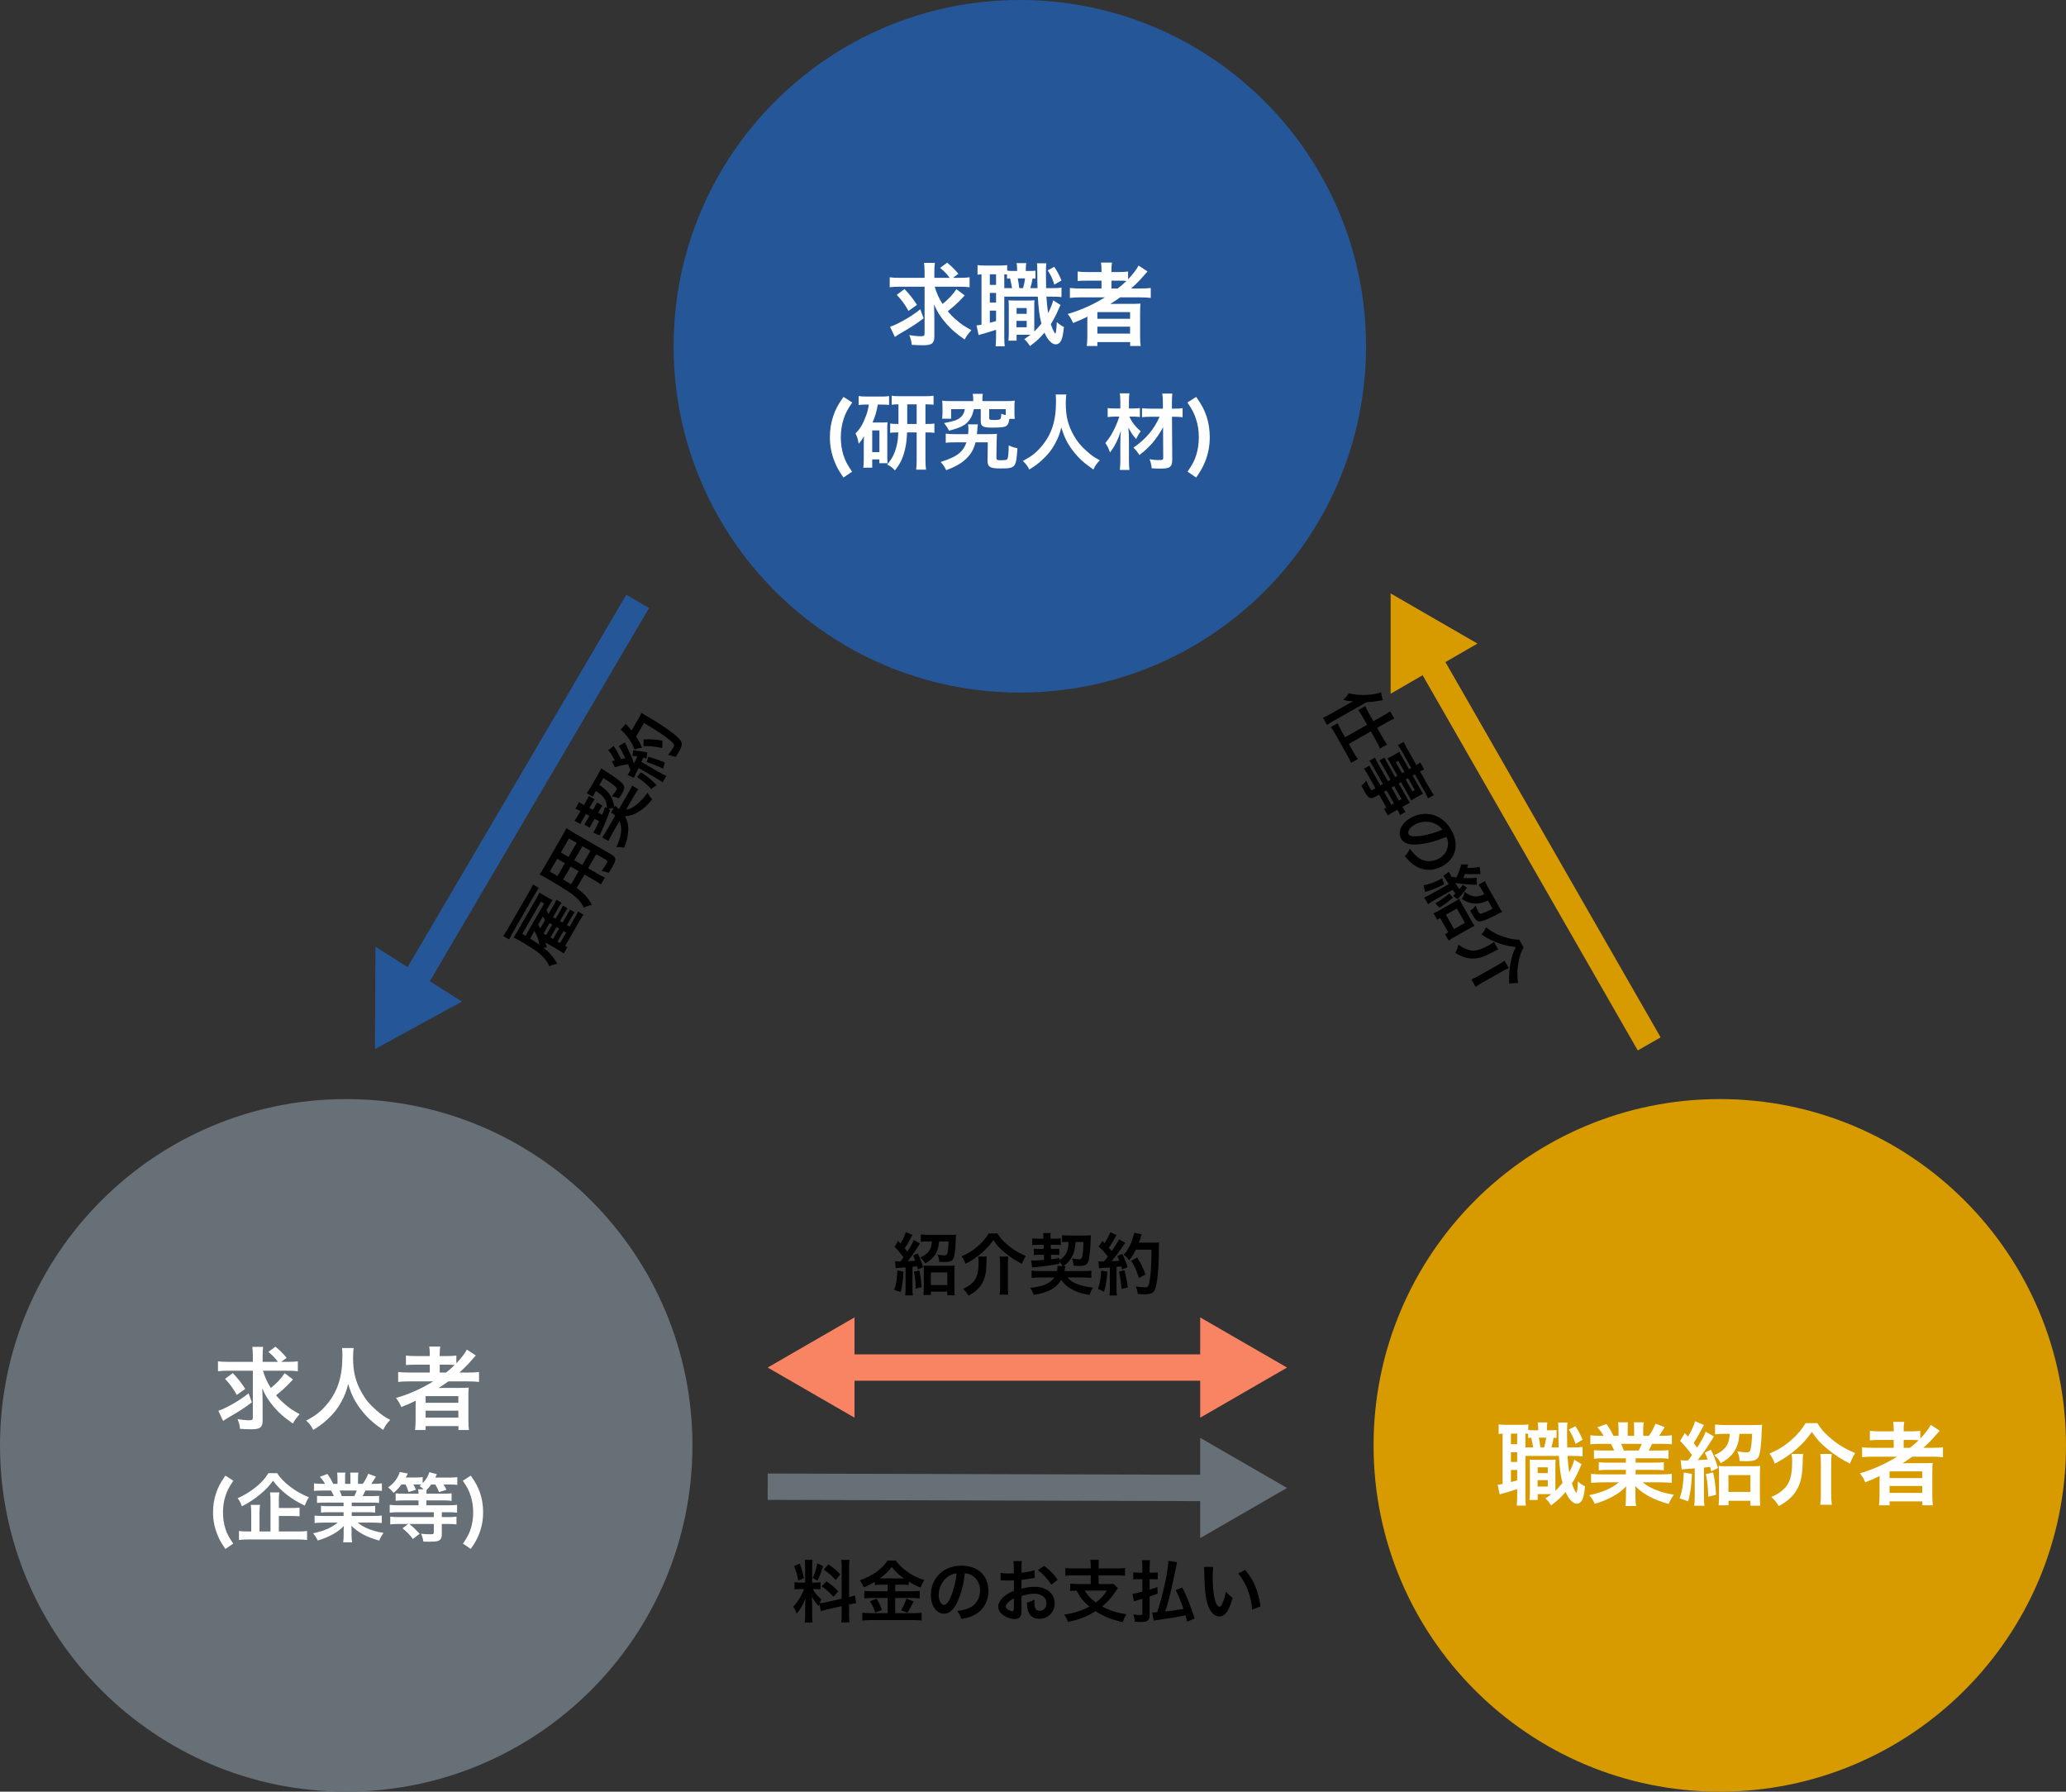 <svg width="549" height="476" viewBox="0 0 549 476" fill="none" xmlns="http://www.w3.org/2000/svg">
<rect x="0" y="0" width="549" height="476" fill="#333333" stroke="none"/>
<g clip-path="url(#clip0_1_2)">
<path d="M150.647 245.801L151.952 243.541C152.294 242.948 152.471 242.677 152.707 242.376L151.429 241.638C151.271 241.984 151.17 242.195 150.783 242.866L149.478 245.126L148.792 244.73L150.079 242.501C150.43 241.893 150.607 241.621 150.827 241.312L149.58 240.592C149.429 240.962 149.328 241.173 148.941 241.844L147.654 244.073L146.952 243.668L148.464 241.049C148.797 240.472 148.993 240.17 149.238 239.854L147.85 239.053C147.681 239.454 147.535 239.743 147.175 240.367L145.744 242.845C145.622 242.588 145.469 242.313 145.294 242.004C145.281 241.955 145.243 241.912 145.208 241.829L145.946 240.551C146.378 239.803 146.555 239.531 146.83 239.128C146.547 239.007 146.288 238.878 145.867 238.635L144.371 237.771C143.887 237.492 143.654 237.357 143.369 237.13C143.076 237.71 142.939 237.984 142.561 238.638L137.503 247.399C137.062 248.163 136.758 248.653 136.475 249.071C136.929 249.292 137.477 249.567 138.07 249.909C143.323 252.942 144.711 254.138 146.008 256.716C146.771 256.366 147.28 256.203 148.071 256.057C147.128 254.307 146.149 253.16 144.331 251.736C144.63 251.722 144.63 251.722 145.282 251.745C145.193 251.215 145.107 250.896 144.944 250.386C145.418 250.681 145.621 250.798 145.902 250.96L148.287 252.337C149.004 252.751 149.384 252.991 149.801 253.314L150.764 251.647L150.171 251.305L154.23 244.274C154.572 243.682 154.768 243.379 155.064 243.01L153.599 242.164C153.466 242.502 153.319 242.792 152.968 243.4L151.348 246.206L150.647 245.801ZM146.745 245.647L145.152 248.407L144.45 248.002L146.043 245.242L146.745 245.647ZM147.883 246.304L148.569 246.7L146.976 249.46L146.29 249.064L147.883 246.304ZM149.738 247.375L150.439 247.78L148.846 250.54L148.145 250.135L149.738 247.375ZM143.563 246.658C143.486 246.468 143.209 245.975 143.003 245.649L144.254 243.482C144.462 243.768 144.618 244.004 144.841 244.444L143.563 246.658ZM142.004 247.379C142.656 248.337 143.121 249.583 143.336 250.975C142.539 250.411 142.081 250.125 140.861 249.359L142.004 247.379ZM139.638 248.632C139.429 248.49 139.382 248.463 139.117 248.31L138.79 248.121L143.74 239.548L144.597 240.043L139.638 248.632ZM141.61 234.993C141.376 235.543 141.128 236.044 140.66 236.855L134.846 246.925C134.405 247.689 134.086 248.17 133.717 248.664L135.292 249.573C135.551 249.016 135.868 248.43 136.264 247.744L142.078 237.674C142.546 236.863 142.814 236.436 143.185 235.902L141.61 234.993ZM155.317 232.348L157.889 233.833C158.809 234.364 159.243 234.656 159.675 234.988L160.737 233.149C160.248 232.95 159.741 232.678 158.836 232.156L156.28 230.68L158.44 226.938L161.168 228.513C161.495 228.702 161.477 228.879 161.108 229.518C160.82 230.017 160.377 230.676 159.849 231.41C160.648 231.539 161.085 231.646 161.722 231.91C162.023 231.46 162.514 230.683 162.793 230.2C163.819 228.423 163.761 227.766 162.467 227.019L152.226 221.106C151.384 220.62 151.003 220.379 150.5 220.027C150.268 220.537 150.032 220.982 149.528 221.855L144.479 230.6C143.993 231.442 143.743 231.838 143.381 232.357C144.056 232.664 144.564 232.936 145.687 233.584C147.526 234.646 149.704 235.986 150.968 236.82C151.783 237.353 152.53 237.93 153.173 238.509C154.045 239.303 154.664 240.139 155.15 241.168C155.956 240.781 156.253 240.662 157.255 240.367C156.39 238.662 155.194 237.348 153.247 235.933L155.317 232.348ZM153.774 231.457L151.767 234.933C151.455 234.753 151.346 234.69 150.622 234.251C150.404 234.125 150.101 233.93 149.649 233.669L151.638 230.224L153.774 231.457ZM154.737 229.789L152.601 228.556L154.761 224.814L156.897 226.047L154.737 229.789ZM150.11 229.342L148.139 232.756L147.712 232.488L146.106 231.561L148.068 228.163L150.11 229.342ZM151.073 227.674L149.031 226.495L151.191 222.753L153.233 223.932L151.073 227.674ZM162.352 215.915C162.51 215.965 162.557 215.992 162.666 216.055C162.868 216.172 163.122 216.381 163.482 216.693L161.277 220.512C160.737 221.447 160.346 222.053 160.014 222.485L161.666 223.439C161.898 222.928 162.218 222.302 162.758 221.367L164.612 218.156C164.942 218.845 165.084 219.571 165.076 220.377C165.061 221.699 164.587 223.42 163.778 225.073C164.635 225.028 165.133 225.066 165.858 225.214C166.546 223.554 166.863 222.178 166.952 220.691C167.025 219.341 166.738 218.074 166.085 216.865C167.568 216.745 168.771 216.317 170.065 215.443C171.283 214.629 172.198 213.765 173.307 212.347C172.785 211.776 172.412 211.269 172.089 210.605C171.133 211.902 170.287 212.827 169.251 213.685C168.198 214.573 167.359 214.982 166.376 215.101L168.41 211.578C168.914 210.705 169.287 210.13 169.613 209.674L167.961 208.72C167.771 209.193 167.451 209.818 166.902 210.769L164.472 214.978C164.297 214.815 164.228 214.754 164.052 214.59C163.714 214.312 163.661 214.26 163.463 214.063L163.211 214.499C163.128 213.454 162.805 212.394 162.277 211.508C161.635 210.389 160.728 209.512 159.27 208.545L160.323 206.721C161.677 207.545 162.482 208.093 163.074 208.58C163.904 209.267 164.01 209.515 163.713 210.03C163.479 210.435 163.156 210.851 162.538 211.596C163.308 211.667 163.832 211.803 164.449 212.138C164.838 211.573 165.079 211.192 165.367 210.693C166.132 209.368 166.043 208.694 165.002 207.76C164.244 207.094 162.566 205.896 160.653 204.709C160.241 204.45 160.063 204.327 159.77 204.116C159.6 204.517 159.328 205.025 158.941 205.695L157.042 208.984C156.655 209.654 156.21 210.353 155.904 210.738L157.541 211.683C157.683 211.329 157.893 210.93 158.19 210.416L158.343 210.151C160.427 211.437 161.334 212.854 161.272 214.689L160.789 214.41C160.429 215.429 160.287 215.783 159.996 216.468L158.949 215.905L159.399 215.125C159.705 214.595 159.865 214.355 160.094 214.03L158.644 213.193C158.495 213.523 158.376 213.766 158.061 214.311L157.575 215.153L156.622 214.644L157.279 213.506C157.567 213.007 157.744 212.736 158.025 212.357L156.482 211.466C156.285 211.914 156.121 212.235 155.851 212.703L155.176 213.872L154.833 213.674C154.715 213.626 154.637 213.581 154.606 213.563C154.325 213.401 154.069 213.233 153.894 213.069L152.908 214.849C153.231 214.973 153.639 215.167 153.928 215.313L154.24 215.493L153.466 216.834C153.16 217.364 152.964 217.666 152.684 218.045L154.227 218.936C154.441 218.457 154.561 218.214 154.885 217.653L155.686 216.265L156.639 216.774L156.054 217.787C155.667 218.458 155.498 218.714 155.244 219.045L156.725 219.9C156.886 219.515 157.05 219.194 157.383 218.617L158.013 217.526L159.2 218.17C158.634 219.402 158.157 220.373 157.932 220.763C157.86 220.888 157.754 221.035 157.63 221.213L159.353 221.937C160.435 219.631 161.426 217.231 162.145 215.193L161.662 214.914C162.129 214.789 162.52 214.724 163.087 214.677L162.352 215.915ZM168.457 206.637C168.581 206.314 168.608 206.267 168.948 205.57C169.097 205.24 169.345 204.739 169.685 204.041L174.455 206.795C175.235 207.245 175.637 207.52 176.069 207.852L177.059 206.137C176.555 205.93 176.117 205.718 175.337 205.268L170.427 202.433C170.573 202.143 170.733 201.758 170.957 201.263C171.242 201.345 171.385 201.385 171.788 201.514L171.999 199.89C170.564 199.602 169.277 199.42 168.248 199.367L168.041 200.806C168.699 200.853 168.891 200.881 169.362 200.966C168.996 201.815 168.96 201.877 168.476 202.824C168.099 201.712 167.279 199.784 166.49 198.164C166.253 197.674 166.151 197.491 166.069 197.236L164.415 198.193C164.804 198.708 165.291 199.592 166.171 201.452C165.765 201.508 165.479 201.571 165.014 201.656C164.709 200.961 163.976 199.602 163.466 198.83C163.253 198.478 163.18 198.353 163.094 198.178L161.631 199.308C162.102 199.788 162.847 200.946 163.409 202.06C163.132 202.108 162.984 202.147 162.593 202.213L163.374 203.848C165.091 203.322 165.353 203.265 166.914 203.044C167.14 203.59 167.182 203.698 167.53 204.606C167.339 204.973 167.249 205.129 167.186 205.238C167.006 205.55 166.918 205.666 166.752 205.881L168.457 206.637ZM171.12 192.088C174.363 193.96 177.014 195.74 178.346 196.924C179.204 197.669 179.293 197.949 178.888 198.65C178.573 199.196 178.105 199.861 177.506 200.575C178.32 200.713 178.773 200.829 179.504 201.147C179.875 200.613 180.169 200.139 180.403 199.733C180.988 198.72 181.223 198.024 181.15 197.504C181.042 196.756 180.346 195.98 178.697 194.695C177.518 193.786 174.905 192.049 173.137 191.007C170.932 189.713 170.932 189.713 170.469 189.363C170.318 189.733 170.172 190.023 169.794 190.677L167.832 194.076C167.456 193.609 167.305 193.439 166.783 192.867C166.419 192.491 166.419 192.491 166.261 192.296L164.941 193.862C165.411 194.237 165.973 194.811 166.582 195.557C167.454 196.601 168.183 197.895 168.622 199.187C169.376 198.854 169.941 198.702 170.604 198.669C170.123 197.415 169.84 196.898 169.041 195.688L171.12 192.088ZM169.266 206.46C170.989 207.579 171.947 208.403 173.036 209.613L174.476 208.595C173.372 207.376 172.189 206.401 170.303 205.167L169.266 206.46ZM171.86 202.47C173.244 202.916 174.945 203.607 176.208 204.191L176.684 202.574C175.276 201.99 173.838 201.492 172.277 201.028L171.86 202.47ZM176.04 196.778C174.093 196.443 173.017 196.363 171.021 196.436L170.986 198.224C172.81 198.197 173.692 198.29 175.971 198.733L176.04 196.778Z" fill="black"/>
<path d="M238.044 336.934C238.332 336.862 238.494 336.862 239.304 336.808C239.862 336.772 240.132 336.754 240.636 336.718V342.244C240.636 343.144 240.618 343.594 240.528 344.152H242.58C242.49 343.612 242.472 343.18 242.472 342.262V336.556C243.12 336.502 243.12 336.502 243.696 336.43C243.786 336.718 243.822 336.862 243.93 337.294L245.28 336.646C244.65 334.684 244.65 334.684 243.858 332.992L242.652 333.568C242.94 334.198 243.012 334.396 243.21 334.936C242.58 334.99 242.508 335.008 241.23 335.062C241.788 334.378 242.616 333.244 242.994 332.668C243.948 331.174 244.434 330.4 244.47 330.364L242.814 329.41C242.562 330.148 241.914 331.354 241.122 332.56C240.852 332.2 240.708 332.038 240.42 331.66C241.05 330.706 241.248 330.346 241.95 329.032C242.346 328.258 242.346 328.258 242.49 328.078L240.69 327.322C240.528 328.078 240.06 329.086 239.304 330.382C239.07 330.13 238.854 329.896 238.656 329.68L237.72 331.246C238.818 332.38 239.196 332.83 240.096 334.054C239.844 334.432 239.718 334.612 239.304 335.134C239.16 335.134 239.07 335.134 238.98 335.134C238.386 335.134 238.098 335.116 237.828 335.08L238.044 336.934ZM247.62 329.824C247.494 332.02 246.684 333.118 244.524 334.09C245.19 334.648 245.514 335.044 245.802 335.674C248.286 334.324 249.33 332.704 249.546 329.824H252.066C251.994 331.552 251.904 332.434 251.706 333.082C251.616 333.406 251.436 333.514 250.932 333.514C250.428 333.514 249.888 333.46 249.096 333.316C249.42 333.964 249.546 334.45 249.564 335.242C250.518 335.278 250.59 335.278 250.77 335.278C252.66 335.278 253.254 334.99 253.524 333.91C253.758 332.956 253.902 331.516 253.974 329.464C254.01 328.492 254.028 328.312 254.064 328.024C253.704 328.06 253.092 328.078 252.372 328.078H246.702C245.982 328.078 245.244 328.042 244.686 327.97V329.932C245.172 329.86 245.82 329.824 246.594 329.824H247.62ZM238.458 337.528C238.35 340.048 238.134 341.272 237.612 342.676L239.34 343.27C239.826 341.308 239.97 340.228 240.078 337.816L238.458 337.528ZM242.85 337.852C243.156 339.22 243.3 340.588 243.318 342.352L244.884 341.974C244.776 340.102 244.632 339.022 244.308 337.528L242.85 337.852ZM247.368 343.162H251.724V344.134H253.704C253.632 343.612 253.614 343.072 253.614 342.262V337.924C253.614 337.15 253.632 336.682 253.686 336.214C253.308 336.268 252.93 336.286 252.174 336.286H246.864C246.198 336.286 245.784 336.268 245.406 336.214C245.46 336.718 245.478 337.186 245.478 337.906V342.208C245.478 342.928 245.46 343.54 245.388 344.062H247.368V343.162ZM247.35 338.05H251.724V341.398H247.35V338.05ZM262.722 327.7C261.948 328.996 261.084 330.004 259.842 331.084C258.528 332.236 257.304 332.992 255.522 333.766C256.026 334.468 256.188 334.774 256.584 335.764C258.168 334.972 259.752 333.892 261.012 332.758C262.308 331.606 262.938 330.886 263.964 329.446C264.954 330.922 265.674 331.696 267.024 332.812C268.572 334.072 269.94 334.972 271.56 335.764C271.83 335.044 272.172 334.324 272.586 333.658C270.138 332.632 268.41 331.48 266.664 329.752C265.998 329.086 265.674 328.672 265.062 327.7H262.722ZM259.914 333.838C260.004 334.324 260.04 334.72 260.04 335.152C260.04 338.374 259.59 339.778 258.132 341.056C257.52 341.596 257.052 341.884 255.9 342.406C256.602 343.072 256.944 343.504 257.376 344.224C259.158 343.252 260.292 342.226 261.048 340.822C261.804 339.436 262.092 338.014 262.146 335.332C262.146 334.558 262.164 334.288 262.218 333.838H259.914ZM265.638 333.838C265.728 334.432 265.764 335.062 265.764 335.818V341.83C265.764 342.622 265.728 343.288 265.638 343.954H267.942C267.852 343.234 267.816 342.622 267.816 341.812V335.836C267.816 334.918 267.834 334.432 267.924 333.838H265.638ZM280.974 336.322C281.01 336.484 281.01 336.538 281.01 336.664C281.01 336.898 280.956 337.222 280.866 337.69H276.456C275.376 337.69 274.656 337.654 274.116 337.582V339.49C274.674 339.436 275.376 339.4 276.456 339.4H280.164C279.732 340.03 279.174 340.516 278.472 340.912C277.32 341.56 275.592 342.01 273.756 342.136C274.224 342.856 274.44 343.306 274.674 344.008C276.456 343.774 277.806 343.36 279.138 342.694C280.344 342.082 281.298 341.2 282.018 340.03C282.864 341.254 283.836 342.082 285.24 342.766C286.554 343.414 287.76 343.774 289.542 344.026C289.776 343.288 290.028 342.712 290.442 342.1C288.84 341.92 287.616 341.65 286.356 341.182C285.06 340.714 284.286 340.192 283.692 339.4H287.76C288.768 339.4 289.452 339.436 290.01 339.49V337.582C289.506 337.654 288.804 337.69 287.706 337.69H282.846C282.9 337.456 282.918 337.366 282.972 337.132C283.044 336.7 283.062 336.628 283.134 336.358H282.63C283.494 335.764 284.25 334.954 284.754 334.054C285.402 332.938 285.708 331.714 285.816 329.968H287.922C287.886 331.552 287.814 332.524 287.688 333.28C287.508 334.342 287.346 334.558 286.752 334.558C286.284 334.558 285.762 334.486 284.808 334.324C285.132 335.026 285.276 335.548 285.294 336.25C285.978 336.304 286.428 336.322 287.004 336.322C288.534 336.322 289.074 335.908 289.362 334.54C289.56 333.55 289.758 331.498 289.83 329.248C289.848 328.762 289.866 328.546 289.902 328.186C289.47 328.24 288.894 328.258 288.12 328.258H284.322C283.548 328.258 282.72 328.222 282.234 328.15V330.04C282.612 329.986 283.062 329.968 283.656 329.968H283.962C283.89 332.416 283.116 333.91 281.496 334.774V334.216C280.434 334.414 280.056 334.468 279.318 334.558L279.282 333.37H280.182C280.794 333.37 281.082 333.388 281.478 333.424V331.75C281.118 331.786 280.848 331.804 280.218 331.804H279.246L279.21 330.724H280.524C281.1 330.724 281.424 330.742 281.892 330.796V329.014C281.406 329.068 281.046 329.086 280.506 329.086H279.156V328.69C279.138 328.564 279.138 328.474 279.138 328.438C279.138 328.114 279.156 327.808 279.21 327.574L277.176 327.61C277.23 327.952 277.266 328.402 277.284 328.726V329.086H275.736C275.124 329.086 274.764 329.068 274.296 329.014V330.796C274.818 330.742 275.088 330.724 275.736 330.724H277.338L277.374 331.804H276.204C275.43 331.804 275.124 331.786 274.71 331.732V333.442C275.124 333.388 275.484 333.37 276.15 333.37H277.41L277.446 334.72C276.096 334.846 275.016 334.918 274.566 334.918C274.422 334.918 274.242 334.9 274.026 334.882L274.26 336.736C276.798 336.52 279.372 336.178 281.496 335.782V335.224C281.838 335.566 282.09 335.872 282.414 336.34L280.974 336.322ZM292.062 336.97C292.404 336.916 292.458 336.916 293.232 336.862C293.592 336.826 294.15 336.79 294.924 336.736V342.244C294.924 343.144 294.888 343.63 294.816 344.17H296.796C296.724 343.63 296.688 343.144 296.688 342.244V336.574C297.012 336.556 297.426 336.502 297.966 336.448C298.038 336.736 298.074 336.88 298.164 337.294L299.676 336.664C299.208 335.278 298.722 334.072 298.254 333.154L296.904 333.694C297.192 334.288 297.264 334.468 297.426 334.918C296.508 335.026 296.436 335.026 295.374 335.08C296.148 334.198 297.408 332.524 298.416 331.03C298.722 330.58 298.83 330.4 299.01 330.202L297.354 329.248C297.102 329.842 296.58 330.706 295.41 332.398C295.158 332.074 294.96 331.858 294.654 331.498C295.104 330.886 295.914 329.572 296.328 328.744C296.526 328.384 296.598 328.258 296.706 328.096L294.996 327.394C294.816 328.042 294.186 329.266 293.502 330.31C293.322 330.094 293.214 329.986 292.962 329.68L291.936 331.174C293.25 332.398 293.43 332.596 294.402 333.838C294.042 334.306 293.97 334.396 293.358 335.152C292.944 335.17 292.764 335.17 292.638 335.17C292.278 335.17 292.134 335.152 291.864 335.116L292.062 336.97ZM305.994 332.002C305.994 335.746 305.778 338.932 305.418 340.678C305.202 341.794 305.004 342.01 304.194 342.01C303.564 342.01 302.754 341.938 301.836 341.776C302.124 342.55 302.25 343 302.34 343.792C302.988 343.846 303.546 343.864 304.014 343.864C305.184 343.864 305.904 343.72 306.318 343.396C306.912 342.928 307.236 341.938 307.524 339.868C307.722 338.392 307.92 335.26 307.938 333.208C307.956 330.652 307.956 330.652 308.028 330.076C307.632 330.13 307.308 330.148 306.552 330.148H302.628C302.844 329.59 302.916 329.374 303.15 328.636C303.294 328.132 303.294 328.132 303.384 327.898L301.368 327.538C301.278 328.132 301.062 328.906 300.72 329.806C300.252 331.084 299.496 332.362 298.596 333.388C299.262 333.874 299.676 334.288 300.036 334.846C300.882 333.802 301.188 333.298 301.836 332.002H305.994ZM292.62 337.582C292.512 339.634 292.278 340.876 291.774 342.424L293.376 343.162C293.88 341.596 294.132 340.084 294.258 337.834L292.62 337.582ZM297.372 337.834C297.678 339.256 297.93 341.074 298.056 342.46L299.694 342.064C299.496 340.552 299.208 339.058 298.83 337.474L297.372 337.834ZM304.392 338.608C303.708 336.754 303.24 335.782 302.178 334.09L300.612 334.954C301.548 336.52 301.908 337.33 302.664 339.526L304.392 338.608Z" fill="black"/>
<path d="M218.136 428.025C218.532 427.899 219.054 427.755 219.846 427.575L223.662 426.711V428.889C223.662 429.987 223.644 430.419 223.554 431.031H225.732C225.642 430.455 225.624 429.915 225.624 428.907V426.279L225.804 426.243C226.542 426.063 227.046 425.973 227.532 425.919L227.154 423.867C226.686 424.047 226.362 424.137 225.624 424.317V416.505C225.624 415.515 225.642 415.029 225.732 414.435H223.554C223.644 414.993 223.662 415.479 223.662 416.523V424.749L219.45 425.685C218.838 425.811 218.208 425.919 217.794 425.937C217.974 425.541 218.046 425.379 218.298 424.929C217.308 424.119 216.642 423.309 215.976 422.175H216.624C217.254 422.175 217.614 422.193 218.046 422.247V420.375C217.65 420.429 217.344 420.447 216.66 420.447H215.814V416.163C215.814 415.299 215.832 414.885 215.904 414.417H213.852C213.924 414.849 213.942 415.371 213.942 416.181V420.447H212.736C211.908 420.447 211.53 420.429 211.116 420.357V422.265C211.548 422.193 211.944 422.175 212.736 422.175H213.672C213.168 423.363 213.096 423.543 212.718 424.209C212.106 425.307 211.53 426.099 210.774 426.873C211.17 427.377 211.494 428.025 211.692 428.727C212.646 427.665 213.222 426.657 214.032 424.677C213.996 425.271 213.96 426.117 213.96 426.837V429.159C213.96 429.951 213.924 430.491 213.834 431.067H215.922C215.832 430.527 215.814 430.059 215.814 429.195V426.225C215.814 425.649 215.796 425.397 215.706 424.173C216.264 425.163 216.768 425.865 217.524 426.711C217.614 426.423 217.632 426.333 217.722 426.099L218.136 428.025ZM210.99 416.091C211.494 417.171 211.818 418.287 212.106 419.943L213.618 419.295C213.366 417.927 213.096 417.009 212.52 415.407L210.99 416.091ZM217.182 415.371C216.822 417.117 216.516 418.053 215.94 419.259L217.254 419.943C217.992 418.323 218.226 417.693 218.694 416.037L217.182 415.371ZM218.892 417.009C220.656 418.287 220.746 418.359 222.078 419.781L223.302 418.269C222.276 417.207 221.7 416.703 220.152 415.623L218.892 417.009ZM218.334 421.455C219.63 422.337 220.242 422.877 221.502 424.227L222.726 422.769C221.79 421.761 221.016 421.095 219.594 420.123L218.334 421.455ZM235.884 421.023V422.769H231.636C230.736 422.769 230.16 422.733 229.674 422.661V424.659C230.214 424.587 230.844 424.551 231.618 424.551H235.884V428.583H231.366C230.448 428.583 229.782 428.547 229.134 428.475V430.545C229.89 430.455 230.538 430.419 231.366 430.419H242.742C243.48 430.419 244.236 430.455 244.902 430.545V428.475C244.308 428.547 243.696 428.583 242.778 428.583H237.882V424.551H242.418C243.264 424.551 243.894 424.587 244.398 424.659V422.661C243.93 422.733 243.372 422.769 242.436 422.769H237.882V421.023H239.718C240.474 421.023 240.96 421.041 241.482 421.113V420.195C242.616 420.897 243.21 421.185 244.632 421.779C244.902 421.041 245.172 420.465 245.604 419.799C243.66 419.169 242.31 418.485 240.834 417.369C239.556 416.433 238.782 415.659 238.062 414.597H235.83C234.534 416.757 231.834 418.701 228.486 419.871C228.972 420.537 229.098 420.771 229.53 421.725C230.718 421.239 231.438 420.861 232.464 420.249V421.113C232.986 421.041 233.508 421.023 234.228 421.023H235.884ZM233.796 419.331C235.29 418.251 236.028 417.531 236.946 416.307C237.882 417.495 238.764 418.323 240.186 419.331C239.916 419.349 239.916 419.349 239.754 419.349L234.174 419.331H233.796ZM231.168 425.433C231.744 426.333 232.212 427.287 232.59 428.421L234.39 427.701C233.904 426.477 233.562 425.793 232.95 424.713L231.168 425.433ZM240.87 424.731C240.438 425.973 240.006 426.927 239.448 427.827L241.14 428.457C241.752 427.413 241.824 427.287 241.878 427.179C242.544 425.865 242.544 425.865 242.778 425.451L240.87 424.731ZM256.404 417.981C257.196 418.053 257.664 418.197 258.222 418.521C259.662 419.385 260.436 420.789 260.436 422.517C260.436 424.443 259.5 426.153 257.934 427.017C257.088 427.503 256.008 427.791 254.352 428.007C254.928 428.763 255.144 429.159 255.45 430.113C256.71 429.897 257.412 429.717 258.276 429.357C261.03 428.241 262.65 425.757 262.65 422.643C262.65 418.593 259.842 415.965 255.522 415.965C252.966 415.965 250.842 416.829 249.33 418.485C248.052 419.889 247.35 421.743 247.35 423.723C247.35 426.621 248.826 428.709 250.878 428.709C252.354 428.709 253.506 427.647 254.532 425.325C255.432 423.291 256.062 420.807 256.404 417.981ZM254.208 417.999C253.992 420.033 253.398 422.463 252.714 424.083C252.066 425.631 251.454 426.387 250.86 426.387C250.068 426.387 249.438 425.217 249.438 423.741C249.438 421.815 250.374 419.961 251.886 418.881C252.624 418.359 253.272 418.107 254.208 417.999ZM271.434 424.011C272.712 423.615 273.81 423.417 274.89 423.417C276.816 423.417 278.076 424.425 278.076 425.973C278.076 427.125 277.32 427.971 276.258 427.971C275.754 427.971 275.322 427.737 275.124 427.359C274.944 427.017 274.872 426.531 274.872 425.775C274.872 425.487 274.872 425.325 274.908 424.983C274.134 425.397 273.828 425.523 272.91 425.775C272.91 426.873 272.982 427.467 273.216 428.079C273.684 429.375 274.71 430.077 276.168 430.077C278.508 430.077 280.254 428.313 280.254 425.973C280.254 423.417 278.112 421.581 275.106 421.581C273.792 421.581 272.658 421.725 271.434 422.085V419.745C272.118 419.673 272.478 419.619 273.072 419.511C274.314 419.295 274.656 419.241 274.98 419.187L274.908 417.171C273.99 417.459 272.784 417.693 271.434 417.855V416.703C271.434 415.695 271.452 415.317 271.542 414.741H269.292C269.382 415.317 269.4 415.785 269.4 416.811V417.999C269.202 417.999 269.112 417.999 268.68 418.017C268.428 418.035 268.23 418.035 268.05 418.035C267.096 418.035 266.376 417.981 265.872 417.873L265.89 419.889C266.052 419.871 266.196 419.871 266.268 419.871C266.322 419.871 266.484 419.871 266.718 419.889C266.934 419.889 267.438 419.907 267.708 419.907C268.158 419.907 268.41 419.907 268.68 419.889C269.274 419.853 269.274 419.853 269.418 419.853L269.436 422.625C268.248 423.129 267.456 423.597 266.808 424.155C265.818 425.019 265.26 425.973 265.26 426.819C265.26 427.593 265.602 428.295 266.25 428.853C267.15 429.627 268.518 430.131 269.652 430.131C270.498 430.131 271.146 429.717 271.308 429.087C271.416 428.727 271.452 428.295 271.452 427.557L271.434 424.011ZM269.418 427.287C269.418 427.881 269.328 428.043 269.022 428.043C268.68 428.043 268.23 427.899 267.87 427.647C267.456 427.395 267.276 427.125 267.276 426.819C267.276 426.171 268.068 425.379 269.418 424.659V427.287ZM281.046 419.691C280.092 418.287 279.048 417.207 277.482 416.001L275.79 417.135C277.176 418.179 278.49 419.601 279.39 421.023L281.046 419.691ZM289.848 416.703H285.294C284.358 416.703 283.674 416.667 283.098 416.595V418.647C283.656 418.575 284.34 418.539 285.276 418.539H289.848V420.843H286.554C285.636 420.843 284.88 420.807 284.376 420.735V422.697C284.898 422.643 285.222 422.607 286.068 422.589C287.076 424.497 287.94 425.541 289.488 426.837C287.49 427.917 285.402 428.583 282.81 428.961C283.296 429.717 283.53 430.167 283.8 430.887C286.698 430.329 288.858 429.483 291.126 428.043C293.268 429.465 295.212 430.257 298.362 430.959C298.668 430.023 298.884 429.537 299.334 428.871C296.742 428.475 294.708 427.827 292.872 426.801C294.204 425.703 295.374 424.425 296.22 423.129C296.58 422.607 296.868 422.193 297.066 421.959L295.878 420.753C295.536 420.825 295.104 420.843 294.348 420.843H291.936V418.539H296.778C297.696 418.539 298.434 418.575 298.956 418.647V416.595C298.398 416.667 297.696 416.703 296.76 416.703H291.936V416.001C291.936 415.209 291.954 414.831 292.026 414.417H289.74C289.812 414.867 289.848 415.227 289.848 416.001V416.703ZM294.132 422.589C293.34 423.867 292.53 424.749 291.198 425.739C289.812 424.731 289.038 423.921 288.246 422.589H294.132ZM317.442 430.005C316.416 426.729 315.48 424.371 314.166 421.743L312.42 422.463C313.212 423.975 313.842 425.541 314.49 427.431C312.636 427.773 312.06 427.863 309.648 428.133C310.296 426.207 311.286 422.301 311.808 419.745C312.6 415.875 312.69 415.443 312.78 415.029L310.476 414.669C310.404 417.459 309.054 423.633 307.506 428.313C306.894 428.367 306.534 428.385 306.462 428.385C306.372 428.385 306.3 428.385 306.174 428.367L306.552 430.581C306.984 430.473 307.488 430.401 308.496 430.257C311.034 429.915 312.6 429.645 315.03 429.159C315.21 429.825 315.264 430.041 315.462 430.833L317.442 430.005ZM305.49 417.819V416.325C305.49 415.515 305.526 415.047 305.598 414.507H303.456C303.546 415.065 303.564 415.533 303.564 416.343V417.819H302.556C302.034 417.819 301.62 417.783 301.152 417.711V419.637C301.602 419.583 302.07 419.547 302.538 419.547H303.564V422.877C302.088 423.255 301.602 423.363 300.936 423.417L301.314 425.451C301.512 425.361 301.71 425.307 302.286 425.145C303.024 424.929 303.24 424.875 303.564 424.767V428.547C303.564 428.961 303.456 429.069 303.024 429.069C302.484 429.069 301.908 429.033 301.152 428.925C301.422 429.717 301.512 430.113 301.566 430.869C302.178 430.905 302.61 430.923 302.988 430.923C304.896 430.923 305.49 430.527 305.49 429.213V424.137C306.462 423.813 307.164 423.561 307.614 423.399L307.56 421.653C306.444 422.031 306.138 422.139 305.49 422.337V419.547H306.336C306.786 419.547 307.164 419.565 307.65 419.619V417.747C307.164 417.801 306.876 417.819 306.336 417.819H305.49ZM319.926 416.289C319.98 416.685 319.98 416.811 319.998 417.441C320.07 422.427 320.394 425.037 321.132 426.837C321.852 428.565 322.824 429.447 324.03 429.447C325.56 429.447 326.604 427.989 327.54 424.479C326.658 423.831 326.37 423.561 325.74 422.841C325.542 424.047 325.218 425.127 324.786 426.099C324.57 426.603 324.318 426.873 324.048 426.873C323.472 426.873 322.896 425.721 322.59 423.849C322.392 422.751 322.248 420.591 322.248 419.025C322.248 417.837 322.302 416.955 322.392 416.289H319.926ZM329.016 417.999C330.096 419.331 330.96 420.789 331.572 422.427C332.202 424.065 332.616 425.937 332.724 427.629L334.956 426.783C334.434 422.823 333.174 419.817 330.906 417.099L329.016 417.999Z" fill="black"/>
<path d="M364.957 191.61L363.743 189.464C363.318 188.712 363.03 188.13 362.816 187.569L360.92 188.641C361.335 189.192 361.73 189.817 362.04 190.365L363.281 192.558L357.422 195.873L356.34 193.962C355.95 193.272 355.662 192.691 355.457 192.145L353.64 193.173C353.984 193.599 354.37 194.208 354.751 194.881L358.119 200.835C358.5 201.508 358.815 202.137 359.02 202.683L360.837 201.654C360.458 201.166 360.125 200.651 359.726 199.946L358.423 197.643L364.283 194.328L365.816 197.039C366.126 197.587 366.449 198.231 366.708 198.871L368.604 197.799C368.233 197.326 367.9 196.811 367.483 196.075L365.959 193.38L368.748 191.803C369.531 191.359 369.963 191.136 370.493 190.939L369.385 188.981C368.966 189.301 368.498 189.607 367.762 190.023L364.957 191.61ZM353.44 189.75C352.704 190.166 352.216 190.401 351.554 190.693L352.635 192.604C353.227 192.187 353.735 191.879 354.408 191.497L363.103 186.579C364.653 186.467 365.006 186.433 365.853 186.284C367.044 186.086 367.044 186.086 367.444 186.026L366.95 183.947C366.089 184.29 364.907 184.503 363.413 184.604C361.598 184.721 359.971 184.587 358.434 184.174C357.612 185.28 357.536 185.365 356.946 185.967C358.079 186.215 358.501 186.266 359.584 186.316C358.751 186.745 358.595 186.834 357.811 187.277L353.44 189.75ZM368.821 207.54L366.259 203.013C365.754 202.12 365.548 201.719 365.38 201.277L363.892 202.119C364.185 202.49 364.44 202.905 364.945 203.798L367.489 208.294L366.816 208.675L364.697 204.931C364.245 204.132 364.11 203.856 363.918 203.407L362.461 204.231C362.789 204.666 363.018 205.033 363.417 205.738L365.5 209.419L364.748 209.845C364.466 210.004 364.316 209.923 364.042 209.438C363.722 208.874 363.441 208.267 363.057 207.368C362.614 208.012 362.354 208.283 361.781 208.731C362.033 209.25 362.356 209.895 362.569 210.271C363.65 212.182 364.169 212.405 365.579 211.608L366.457 211.111L368.416 214.574L367.805 214.919L368.797 216.674C369.216 216.354 369.63 216.099 370.445 215.638L371.354 215.124C371.744 215.814 371.881 216.129 372.047 216.532L373.535 215.69C373.311 215.403 373.067 215.045 372.685 214.371L373.234 214.061C374.049 213.6 374.268 213.476 374.686 213.301C374.407 212.88 374.214 212.576 373.691 211.652L371.705 208.142L372.301 207.805L374.339 211.409C374.623 211.91 374.838 212.326 375.001 212.689C375.328 212.462 375.554 212.314 376.024 212.048L377.058 211.463C377.544 211.188 377.819 211.053 378.182 210.889C377.938 210.531 377.727 210.195 377.39 209.6L375.387 206.059L375.982 205.723L378.526 210.219C378.952 210.971 379.23 211.537 379.469 212.105L381.02 211.228C380.674 210.762 380.35 210.262 379.836 209.354L377.345 204.952C377.918 204.648 378.084 204.575 378.473 204.459L377.4 202.563C377.091 202.821 376.927 202.934 376.388 203.26L374.012 199.061C373.498 198.152 373.228 197.602 373.016 197.081L371.465 197.958C371.838 198.471 372.162 198.97 372.596 199.738L375.025 204.031L374.43 204.368L372.559 201.062C372.223 200.467 372.052 200.129 371.853 199.704C371.495 199.948 371.222 200.123 370.783 200.371L369.749 200.956C369.357 201.178 369.019 201.348 368.673 201.503C368.908 201.845 369.145 202.228 369.464 202.792L371.343 206.114L370.748 206.45L368.665 202.769C368.275 202.079 368.06 201.663 367.894 201.261L366.531 202.032C366.818 202.428 367.09 202.874 367.41 203.438L369.51 207.15L368.821 207.54ZM369.778 209.232L370.468 208.842L372.426 212.305L371.737 212.695L369.778 209.232ZM368.447 209.986L370.405 213.448L369.732 213.829L367.773 210.367L368.447 209.986ZM373.208 205.059L372.565 205.422L370.908 202.493L371.55 202.129L373.208 205.059ZM374.165 206.751L375.947 209.9L375.304 210.263L373.523 207.114L374.165 206.751ZM384.362 222.325C384.689 223.049 384.794 223.528 384.787 224.173C384.744 225.852 383.903 227.217 382.399 228.067C380.723 229.016 378.774 229.043 377.251 228.105C376.411 227.608 375.629 226.81 374.625 225.475C374.251 226.349 374.012 226.732 373.333 227.468C374.141 228.458 374.644 228.981 375.382 229.555C377.71 231.403 380.67 231.59 383.38 230.056C386.905 228.062 387.81 224.324 385.682 220.564C384.424 218.34 382.626 216.917 380.44 216.416C378.588 215.995 376.629 216.297 374.906 217.272C372.383 218.699 371.293 221.011 372.303 222.797C373.03 224.082 374.522 224.562 377.048 224.311C379.262 224.093 381.734 223.418 384.362 222.325ZM383.265 220.422C381.388 221.236 378.981 221.915 377.234 222.118C375.567 222.316 374.608 222.155 374.316 221.638C373.926 220.949 374.634 219.825 375.918 219.098C377.595 218.15 379.669 218.051 381.354 218.836C382.172 219.221 382.71 219.661 383.265 220.422ZM383.525 232.725C383.729 232.94 383.809 233.081 384.255 233.76C384.561 234.227 384.71 234.454 384.989 234.875L380.179 237.595C379.396 238.039 378.996 238.245 378.466 238.441L379.476 240.227C379.902 239.883 380.269 239.654 381.068 239.202L386.034 236.393C386.4 236.93 386.4 236.93 386.747 237.396C386.54 237.616 386.433 237.718 386.11 238.025L387.339 238.881C388.736 237.367 388.736 237.367 389.819 235.844L388.724 235.078C388.317 235.639 388.18 235.799 387.808 236.237C387.45 235.716 387.399 235.662 386.723 234.576C387.593 234.725 388.988 234.887 389.675 234.933C391.445 235.027 392.358 235.069 392.408 235.083L392.422 233.172C391.656 233.316 390.287 233.346 388.848 233.25C389.028 232.838 389.098 232.633 389.285 232.196C390.426 232.275 390.837 232.27 392.326 232.234C393.195 232.197 393.195 232.197 393.422 232.234L393.194 230.295C392.456 230.526 391.348 230.615 389.848 230.595C389.952 230.268 390.049 229.965 390.14 229.686L388.316 229.642C387.87 231.156 387.664 231.707 387.042 233.093C386.589 233.06 386.37 233.039 385.712 232.935C385.641 232.81 385.597 232.732 385.552 232.653C385.26 232.136 385.134 231.877 385.032 231.624L383.525 232.725ZM394.429 237.559C392.455 238.53 391.101 238.366 389.191 236.964C389.033 237.819 388.848 238.296 388.442 238.857C390.84 240.354 392.764 240.465 395.377 239.235L396.618 241.428C395.079 242.216 394.267 242.572 393.605 242.719C393.279 242.8 393.096 242.697 392.848 242.258C392.6 241.819 392.381 241.323 392.116 240.563C391.712 241.164 391.351 241.513 390.67 241.918C391.109 242.766 391.144 242.829 391.233 242.986C392.163 244.631 392.707 245.006 393.78 244.709C394.725 244.443 396.049 243.859 397.871 242.912C398.735 242.464 398.9 242.391 399.169 242.281C398.96 241.985 398.643 241.461 398.288 240.835L395.496 235.9C395.142 235.273 394.81 234.613 394.598 234.092L392.89 235.058C393.192 235.446 393.542 235.992 393.923 236.666L394.429 237.559ZM383.212 233.378C380.965 234.525 379.793 234.939 378.314 235.176L378.648 236.973C380.595 236.43 381.606 236.023 383.759 234.93L383.212 233.378ZM385.092 237.36C384.052 238.3 382.933 239.099 381.406 239.983L382.506 241.16C384.082 240.144 384.952 239.487 386.092 238.469L385.092 237.36ZM382.696 243.907L384.841 247.698L383.995 248.177L384.97 249.9C385.388 249.58 385.85 249.299 386.555 248.9L390.33 246.764C391.004 246.383 391.42 246.168 391.854 245.984C391.621 245.682 391.419 245.362 391.047 244.704L388.432 240.082C388.104 239.503 387.916 239.134 387.777 238.778C387.365 239.073 386.966 239.319 386.34 239.674L382.595 241.792C381.968 242.147 381.427 242.432 380.937 242.627L381.912 244.35L382.696 243.907ZM387.136 241.374L389.29 245.181L386.376 246.829L384.222 243.022L387.136 241.374ZM403.714 249.657C402.205 249.621 400.902 249.366 399.35 248.816C397.701 248.24 396.44 247.547 394.889 246.377C394.526 247.161 394.339 247.453 393.673 248.285C395.142 249.274 396.862 250.121 398.47 250.659C400.11 251.22 401.047 251.414 402.806 251.598C402.009 253.186 401.69 254.194 401.383 255.918C401.049 257.886 400.939 259.52 401.047 261.32C401.807 261.2 402.602 261.143 403.386 261.176C403.073 258.54 403.225 256.469 403.869 254.098C404.121 253.191 404.322 252.705 404.866 251.693L403.714 249.657ZM396.989 250.235C396.61 250.553 396.283 250.779 395.907 250.992C393.103 252.578 391.659 252.878 389.829 252.238C389.058 251.971 388.577 251.706 387.555 250.96C387.321 251.899 387.113 252.41 386.699 253.14C388.423 254.212 389.874 254.694 391.469 254.661C393.047 254.636 394.427 254.187 396.788 252.913C397.461 252.532 397.705 252.415 398.123 252.24L396.989 250.235ZM399.808 255.217C399.335 255.588 398.804 255.929 398.146 256.302L392.914 259.262C392.224 259.652 391.627 259.948 391.003 260.198L392.137 262.203C392.72 261.77 393.235 261.438 393.94 261.039L399.141 258.096C399.94 257.644 400.372 257.421 400.933 257.207L399.808 255.217Z" fill="black"/>
<path d="M363 92C363 41.19 321.81 0 271 0C220.19 0 179 41.19 179 92C179 142.81 220.19 184 271 184C321.81 184 363 142.81 363 92Z" fill="#255697"/>
<path d="M254.887 76.168C256.112 76.168 256.904 76.217 257.649 76.313V73.671C256.904 73.767 256.112 73.815 254.887 73.815H253.23L254.671 72.735C253.302 71.174 253.302 71.174 251.694 69.781L249.821 71.174C251.045 72.206 251.55 72.735 252.366 73.815H248.284V72.471C248.284 71.294 248.332 70.573 248.428 69.829H245.546C245.642 70.525 245.69 71.246 245.69 72.447V73.815H239.183C237.934 73.815 237.142 73.767 236.421 73.671V76.313C237.166 76.217 237.982 76.168 239.039 76.168H245.69V88.535C245.69 89.184 245.522 89.328 244.778 89.328C243.817 89.328 242.833 89.232 241.632 89.016C242.04 90.096 242.16 90.528 242.281 91.609C243.361 91.681 244.37 91.729 245.306 91.729C247.587 91.729 248.284 91.201 248.284 89.448V84.381C248.284 83.348 248.236 81.98 248.188 80.875C249.124 82.964 249.821 84.069 251.333 85.846C252.678 87.431 253.999 88.583 256.328 90.192C256.88 89.208 257.361 88.559 258.129 87.719C256.064 86.566 255.32 86.062 253.999 84.885C253.11 84.117 252.51 83.493 251.862 82.7C253.158 81.668 254.095 80.827 254.935 79.987C256.112 78.738 256.112 78.738 256.352 78.498L254.143 76.817C253.302 78.138 251.934 79.602 250.469 80.755C249.484 79.218 248.908 77.921 248.38 76.168H254.887ZM238.294 78.33C239.519 79.602 240.48 80.899 241.416 82.604L243.673 80.995C242.569 79.314 241.752 78.258 240.359 76.793L238.294 78.33ZM244.562 82.172C242.905 83.469 241.872 84.141 240.047 85.173C238.51 86.014 237.55 86.47 236.517 86.806L237.79 89.52C238.222 89.208 238.535 89.016 239.135 88.655C242.641 86.59 243.097 86.302 245.426 84.573L244.562 82.172ZM275.154 71.918C274.674 71.966 274.314 71.99 273.449 71.99H272.585V71.846C272.585 70.91 272.609 70.454 272.705 69.901H270.136C270.232 70.454 270.28 70.886 270.28 71.846V71.99H269.127C268.503 71.99 268.118 71.966 267.638 71.894V70.43C267.086 70.525 266.582 70.549 265.549 70.549H261.779C260.819 70.549 260.266 70.501 259.762 70.43V72.975C260.098 72.927 260.314 72.903 260.819 72.879V86.254C260.122 86.398 259.762 86.446 259.498 86.446L260.05 89.04C260.458 88.871 260.53 88.847 261.659 88.559C262.499 88.319 263.628 87.959 264.685 87.623V89.424C264.685 90.552 264.637 91.297 264.565 91.993H266.99C266.894 91.297 266.87 90.696 266.87 89.448V78.81H275.779C275.995 82.292 276.211 83.973 276.739 85.966C276.067 86.806 275.514 87.431 274.842 88.079C274.842 87.863 274.842 87.863 274.842 87.046V81.908C274.842 80.683 274.842 80.323 274.89 79.77C274.338 79.819 274.026 79.843 273.329 79.843H269.511C268.671 79.843 268.407 79.819 267.998 79.77C268.046 80.563 268.07 80.851 268.07 81.908V88.415C268.07 89.208 268.022 89.808 267.974 90.504H270.136V88.943H273.81C273.329 89.328 273.017 89.544 272.177 90.096C272.849 90.72 273.089 90.984 273.689 91.945C275.346 90.72 276.355 89.808 277.556 88.391C278.396 90.336 279.525 91.489 280.533 91.489C281.157 91.489 281.686 91.105 282.022 90.384C282.334 89.664 282.526 88.727 282.718 86.878C282.118 86.59 281.446 86.134 280.821 85.582C280.749 87.479 280.581 88.607 280.413 88.607C280.365 88.607 280.269 88.487 280.053 88.103C279.765 87.599 279.573 87.118 279.236 86.134C279.933 85.029 280.749 83.469 281.278 82.172C281.47 81.74 281.662 81.307 281.806 81.019L279.861 79.794C279.717 80.563 279.14 81.98 278.516 83.204C278.324 81.956 278.18 80.683 278.06 78.81H279.381C280.797 78.81 281.181 78.834 282.07 78.93V76.409C281.302 76.529 280.821 76.553 279.381 76.553H277.988C277.964 75.832 277.94 73.839 277.94 72.999C277.94 71.174 277.94 70.79 278.06 69.949H275.562C275.61 70.501 275.634 70.718 275.634 71.678C275.659 74.872 275.659 74.872 275.707 76.553H273.786C274.026 75.784 274.218 74.968 274.386 73.983C274.602 73.983 274.602 73.983 275.154 74.031V71.918ZM272.393 73.959C272.273 74.92 272.081 75.808 271.864 76.553H270.856C270.736 75.52 270.592 74.656 270.448 73.959H272.393ZM266.87 76.553V72.879C267.158 72.903 267.254 72.903 267.59 72.927V74.031C267.95 73.983 268.046 73.983 268.407 73.959C268.647 74.944 268.815 75.832 268.935 76.553H266.87ZM263.028 72.879H264.685V75.688H263.028V72.879ZM263.028 77.825H264.685V80.395H263.028V77.825ZM263.028 82.532H264.685V85.293C264.036 85.486 263.82 85.558 263.028 85.75V82.532ZM270.136 81.836H272.825V83.372H270.136V81.836ZM270.112 85.245H272.825V86.95H270.112V85.245ZM278.396 71.822C279.26 73.119 279.621 73.887 280.173 75.616L282.07 74.512C281.422 72.975 281.013 72.206 280.149 70.886L278.396 71.822ZM293.62 79.002C290.45 80.947 287.377 82.34 283.727 83.421C284.423 84.309 284.735 84.837 285.144 85.822C286.993 85.077 287.497 84.861 288.962 84.141C288.938 84.573 288.938 85.101 288.938 85.486V89.208C288.938 90.264 288.89 91.129 288.794 91.921H291.603V90.888H300.32V91.921H303.105C303.009 91.273 302.961 90.456 302.961 89.208V83.276C302.961 81.932 302.985 81.355 303.057 80.659C302.361 80.707 301.689 80.731 300.536 80.731H297.006C296.382 80.731 295.589 80.731 295.061 80.755C296.142 80.059 296.742 79.65 297.654 79.002H302.817C304.042 79.002 305.002 79.05 305.795 79.146V76.505C305.026 76.601 304.306 76.649 303.057 76.649H300.584C301.857 75.496 302.889 74.464 303.85 73.335C304.402 72.687 304.762 72.278 304.93 72.11L302.553 70.549C302.049 71.534 301.04 72.879 299.768 74.2V72.134C299.071 72.23 298.303 72.278 297.078 72.278H295.349V71.87C295.349 70.886 295.373 70.381 295.493 69.757H292.564C292.66 70.405 292.708 70.934 292.708 71.87V72.278H289.202C287.929 72.278 286.993 72.23 286.368 72.134V74.656C287.065 74.584 287.833 74.56 289.106 74.56H292.708V76.649H287.233C285.864 76.649 284.952 76.601 284.303 76.505V79.146C285.144 79.05 285.984 79.002 287.185 79.002H293.62ZM295.349 76.649V74.56H297.318C298.279 74.56 298.687 74.584 299.335 74.632C298.567 75.4 297.919 75.952 297.03 76.649H295.349ZM291.603 82.916H300.296V84.693H291.603V82.916ZM291.603 86.782H300.296V88.631H291.603V86.782ZM226.423 125.31C225.147 123.44 224.619 122.45 224.135 120.954C223.673 119.502 223.431 117.896 223.431 116.18C223.431 114.442 223.673 112.836 224.179 111.318C224.663 109.778 225.191 108.788 226.467 106.94L224.135 105.444C222.617 107.622 221.979 108.832 221.385 110.658C220.812 112.352 220.527 114.222 220.527 116.136C220.527 118.446 220.923 120.558 221.803 122.692C222.397 124.188 222.903 125.09 224.135 126.872L226.423 125.31ZM238.748 112.638C237.582 112.638 237.208 112.616 236.548 112.528V114.992C237.274 114.904 237.626 114.882 238.704 114.882C238.638 116.356 238.528 117.39 238.286 118.358C237.78 120.47 237.054 121.9 235.734 123.418C236.636 123.858 237.208 124.276 237.802 124.98C239.276 123.132 239.958 121.68 240.508 119.282C240.816 118.006 240.948 116.84 241.036 114.882H243.588V122.076C243.588 123.154 243.544 123.814 243.456 124.782H246.074C245.964 123.858 245.92 123.022 245.92 122.054V114.882H246.096C247.196 114.882 247.658 114.904 248.296 114.992V112.528C247.68 112.616 247.24 112.638 246.096 112.638H245.92V107.424C247.064 107.424 247.394 107.446 248.076 107.534V105.136C247.416 105.224 246.69 105.268 245.722 105.268H239.364C238.22 105.268 237.406 105.224 236.944 105.136V107.534C237.516 107.446 238.066 107.424 238.748 107.424V112.638ZM241.08 112.638V107.424H243.588V112.638H241.08ZM230.872 107.49C230.674 108.788 230.52 109.404 230.124 110.46C229.354 112.616 228.54 113.958 227.33 115.168C227.792 116.07 227.924 116.488 228.188 117.896C228.892 117.06 229.2 116.62 229.574 115.85C229.53 117.038 229.53 117.126 229.53 117.984V122.01C229.53 122.912 229.486 123.616 229.398 124.254H231.774V122.054H233.666V123.066H235.844C235.8 122.538 235.778 122.252 235.778 121.35V113.782C235.778 113.034 235.778 112.748 235.844 112.176C235.404 112.22 235.184 112.242 234.524 112.242H231.862C232.588 110.57 232.962 109.272 233.248 107.49H234.37C235.14 107.49 235.668 107.512 236.262 107.578V105.224C235.602 105.334 235.096 105.356 234.15 105.356H230.3C229.464 105.356 228.738 105.312 228.166 105.224V107.6C228.804 107.512 229.266 107.49 230.058 107.49H230.872ZM231.774 114.354H233.688V120.118H231.774V114.354ZM258.614 106.566H252.784C251.772 106.566 251.2 106.544 250.364 106.456C250.43 106.962 250.452 107.38 250.452 108.084V109.602C250.452 110.284 250.408 110.768 250.342 111.252H252.74V108.7H256.392C256.216 109.69 255.886 110.328 255.248 110.878C254.434 111.582 253.51 111.912 250.87 112.396C251.53 113.232 251.794 113.672 252.19 114.42C255.402 113.584 256.612 112.946 257.624 111.538C258.218 110.724 258.438 110.152 258.79 108.7H260.616V111.978C260.616 113.254 261.254 113.606 263.542 113.606C265.654 113.606 266.644 113.518 267.15 113.298C267.788 113.012 268.052 112.506 268.228 111.274H269.658C269.592 110.768 269.57 110.328 269.57 109.646V108.084C269.57 107.358 269.592 106.94 269.658 106.456C268.8 106.544 268.25 106.566 267.238 106.566H261.056V106.06C261.056 105.444 261.078 105.048 261.166 104.63H258.482C258.57 105.092 258.614 105.444 258.614 106.06V106.566ZM267.26 110.284C266.776 110.174 266.578 110.13 266.072 109.932C266.05 110.57 266.006 110.988 265.918 111.186C265.764 111.472 265.324 111.582 264.246 111.582C263.036 111.582 262.86 111.516 262.86 111.032V108.7H267.26V110.284ZM259.604 115.344C259.648 115.014 259.648 114.86 259.67 114.53C259.758 113.298 259.758 113.166 259.868 112.748H257.25C257.316 113.21 257.338 113.54 257.338 114.002C257.338 114.398 257.316 114.772 257.25 115.344H253.73C252.63 115.344 251.97 115.3 251.31 115.212V117.632C251.948 117.544 252.586 117.522 253.774 117.522H256.81C256.414 118.71 255.864 119.568 255.028 120.294C253.95 121.24 252.652 121.856 249.968 122.736C250.738 123.616 250.98 123.99 251.42 124.914C253.708 124.1 255.38 123.154 256.7 121.922C257.998 120.69 258.724 119.436 259.23 117.522H262.486L262.42 122.274V122.428C262.42 124.034 263.08 124.452 265.764 124.452C269.878 124.452 270.01 124.298 270.362 119.084C269.24 118.842 268.91 118.732 268.052 118.336C268.03 120.096 267.92 121.262 267.766 121.768C267.612 122.208 267.37 122.274 265.742 122.274C264.95 122.274 264.752 122.142 264.774 121.57L264.84 117.236C264.862 116.202 264.884 115.828 264.928 115.256C264.246 115.322 263.762 115.344 262.618 115.344H259.604ZM280.526 104.806C280.592 105.4 280.614 105.796 280.614 106.654C280.614 111.934 279.426 115.542 276.588 118.798C275.202 120.382 274.036 121.284 271.792 122.472C272.584 123.176 273.002 123.726 273.508 124.738C275.048 123.792 275.774 123.264 276.918 122.208C278.48 120.778 279.426 119.59 280.306 117.984C281.208 116.312 281.604 115.3 282.022 113.54C282.77 116.07 283.606 117.764 284.948 119.546C286.51 121.614 287.852 122.868 290.536 124.738C291.064 123.682 291.416 123.154 292.252 122.296C290.8 121.526 290.14 121.064 288.842 119.92C287.28 118.556 286.29 117.39 285.366 115.74C283.782 112.946 283.21 110.614 283.21 107.072C283.21 106.28 283.276 105.18 283.364 104.806H280.526ZM308.136 110.724C306.662 114.09 304.462 116.686 301.184 118.93C301.91 119.656 302.218 120.03 302.79 120.888C304.594 119.502 305.804 118.314 306.992 116.752C307.85 115.608 308.62 114.376 309.06 113.474L309.104 121.68C309.104 122.142 308.906 122.23 307.894 122.23C307.146 122.23 306.552 122.186 305.474 122.01C305.826 122.912 305.936 123.44 306.046 124.408C306.816 124.474 307.542 124.496 308.268 124.496C309.5 124.496 310.182 124.408 310.6 124.21C311.238 123.902 311.502 123.286 311.502 122.098L311.436 110.724H312.074C312.976 110.724 313.702 110.768 314.252 110.856V108.436C313.702 108.524 313.042 108.568 312.074 108.568H311.414V107.204C311.414 106.17 311.436 105.356 311.524 104.564H308.862C308.972 105.422 309.016 106.104 309.016 107.204V108.568H305.848C304.814 108.568 304.11 108.524 303.472 108.458V110.834C304.066 110.768 304.792 110.724 305.826 110.724H308.136ZM301.206 110.68C301.778 110.68 302.35 110.724 302.9 110.79V108.414C302.35 108.48 301.822 108.524 301.184 108.524H299.996V106.654C299.996 105.686 300.04 105.114 300.128 104.498H297.576C297.664 105.158 297.708 105.774 297.708 106.654V108.524H296.432C295.464 108.524 294.958 108.502 294.342 108.414V110.812C294.958 110.724 295.552 110.68 296.344 110.68H297.444C297.026 111.934 296.85 112.352 296.388 113.386C295.552 115.212 294.936 116.224 293.726 117.698C294.254 118.446 294.628 119.216 294.958 120.206C296.146 118.71 297.114 116.774 297.862 114.464C297.73 115.96 297.73 115.96 297.73 116.73C297.73 117.104 297.73 117.104 297.708 117.94V122.296C297.708 123.33 297.664 124.166 297.576 124.848H300.128C300.04 124.144 299.996 123.33 299.996 122.296V117.258C299.996 115.564 299.974 114.97 299.842 113.606C300.788 115.3 300.942 115.542 301.91 116.642C302.306 115.784 302.592 115.278 303.12 114.596C301.668 113.298 300.788 112.176 300.106 110.68H301.206ZM317.86 126.872C319.092 125.09 319.598 124.188 320.214 122.692C321.072 120.558 321.468 118.468 321.468 116.136C321.468 114.2 321.182 112.374 320.632 110.658C320.016 108.832 319.378 107.622 317.86 105.444L315.528 106.94C316.804 108.788 317.332 109.778 317.816 111.318C318.322 112.836 318.564 114.442 318.564 116.18C318.564 117.918 318.322 119.48 317.86 120.954C317.376 122.45 316.848 123.44 315.572 125.31L317.86 126.872Z" fill="white"/>
<path d="M184 384C184 333.19 142.81 292 92 292C41.19 292 0 333.19 0 384C0 434.81 41.19 476 92 476C142.81 476 184 434.81 184 384Z" fill="#676F77"/>
<path d="M76.387 364.169C77.612 364.169 78.404 364.217 79.149 364.313V361.671C78.404 361.767 77.612 361.815 76.387 361.815H74.73L76.171 360.735C74.802 359.174 74.802 359.174 73.194 357.781L71.321 359.174C72.545 360.206 73.049 360.735 73.866 361.815H69.784V360.471C69.784 359.294 69.832 358.574 69.928 357.829H67.046C67.142 358.526 67.19 359.246 67.19 360.447V361.815H60.683C59.434 361.815 58.642 361.767 57.921 361.671V364.313C58.666 364.217 59.482 364.169 60.539 364.169H67.19V376.535C67.19 377.184 67.022 377.328 66.278 377.328C65.317 377.328 64.333 377.232 63.132 377.015C63.54 378.096 63.66 378.528 63.781 379.609C64.861 379.681 65.87 379.729 66.806 379.729C69.087 379.729 69.784 379.201 69.784 377.448V372.381C69.784 371.348 69.736 369.98 69.688 368.875C70.624 370.964 71.321 372.069 72.833 373.846C74.178 375.431 75.499 376.583 77.828 378.192C78.38 377.208 78.861 376.559 79.629 375.719C77.564 374.566 76.82 374.062 75.499 372.885C74.61 372.117 74.01 371.492 73.362 370.7C74.658 369.668 75.595 368.827 76.435 367.987C77.612 366.738 77.612 366.738 77.852 366.498L75.643 364.817C74.802 366.138 73.434 367.602 71.969 368.755C70.984 367.218 70.408 365.921 69.88 364.169H76.387ZM59.794 366.33C61.019 367.602 61.98 368.899 62.916 370.604L65.173 368.995C64.069 367.314 63.252 366.258 61.859 364.793L59.794 366.33ZM66.062 370.172C64.405 371.468 63.372 372.141 61.547 373.173C60.011 374.014 59.05 374.47 58.017 374.806L59.29 377.52C59.722 377.208 60.035 377.015 60.635 376.655C64.141 374.59 64.597 374.302 66.926 372.573L66.062 370.172ZM90.891 358.141C90.963 358.79 90.987 359.222 90.987 360.158C90.987 365.921 89.691 369.86 86.593 373.414C85.08 375.142 83.807 376.127 81.358 377.424C82.222 378.192 82.679 378.792 83.231 379.897C84.912 378.864 85.704 378.288 86.953 377.136C88.658 375.575 89.691 374.278 90.651 372.525C91.635 370.7 92.068 369.595 92.524 367.674C93.341 370.436 94.253 372.285 95.718 374.23C97.423 376.487 98.887 377.856 101.817 379.897C102.393 378.744 102.778 378.168 103.69 377.232C102.105 376.391 101.385 375.887 99.968 374.638C98.263 373.149 97.183 371.877 96.174 370.076C94.445 367.026 93.821 364.481 93.821 360.615C93.821 359.75 93.893 358.55 93.989 358.141H90.891ZM115.12 367.002C111.95 368.947 108.877 370.34 105.227 371.42C105.923 372.309 106.235 372.837 106.644 373.822C108.493 373.077 108.997 372.861 110.462 372.141C110.438 372.573 110.438 373.101 110.438 373.486V377.208C110.438 378.264 110.39 379.129 110.294 379.921H113.103V378.888H121.82V379.921H124.605C124.509 379.273 124.461 378.456 124.461 377.208V371.276C124.461 369.932 124.485 369.355 124.557 368.659C123.861 368.707 123.189 368.731 122.036 368.731H118.506C117.882 368.731 117.089 368.731 116.561 368.755C117.642 368.059 118.242 367.65 119.154 367.002H124.317C125.542 367.002 126.502 367.05 127.295 367.146V364.505C126.526 364.601 125.806 364.649 124.557 364.649H122.084C123.357 363.496 124.389 362.464 125.35 361.335C125.902 360.687 126.262 360.278 126.43 360.11L124.053 358.55C123.549 359.534 122.54 360.879 121.268 362.199V360.134C120.571 360.23 119.803 360.278 118.578 360.278H116.849V359.87C116.849 358.886 116.873 358.381 116.993 357.757H114.064C114.16 358.405 114.208 358.934 114.208 359.87V360.278H110.702C109.429 360.278 108.493 360.23 107.868 360.134V362.656C108.565 362.584 109.333 362.56 110.606 362.56H114.208V364.649H108.733C107.364 364.649 106.452 364.601 105.803 364.505V367.146C106.644 367.05 107.484 367.002 108.685 367.002H115.12ZM116.849 364.649V362.56H118.818C119.779 362.56 120.187 362.584 120.835 362.632C120.067 363.4 119.419 363.952 118.53 364.649H116.849ZM113.103 370.916H121.796V372.693H113.103V370.916ZM113.103 374.782H121.796V376.631H113.103V374.782ZM61.975 410.1C60.815 408.4 60.335 407.5 59.895 406.14C59.475 404.82 59.255 403.36 59.255 401.8C59.255 400.22 59.475 398.76 59.935 397.38C60.375 395.98 60.855 395.08 62.015 393.4L59.895 392.04C58.515 394.02 57.935 395.12 57.395 396.78C56.875 398.32 56.615 400.02 56.615 401.76C56.615 403.86 56.975 405.78 57.775 407.72C58.315 409.08 58.775 409.9 59.895 411.52L61.975 410.1ZM74.1 402.76H77.42C78.34 402.76 79 402.8 79.6 402.86V400.54C79.02 400.6 78.38 400.64 77.4 400.64H74.1V398.66C74.1 397.66 74.14 397.12 74.22 396.5H71.76C71.84 397.14 71.88 397.76 71.88 398.72V406.88H68.96V402.06C68.96 401.08 69 400.42 69.1 399.8H66.64C66.72 400.52 66.76 401.16 66.76 402.08V406.88H65.88C64.78 406.88 64.04 406.84 63.5 406.74V409.14C64.14 409.04 64.94 409 66.06 409H79.08C80.14 409 80.96 409.04 81.6 409.14V406.74C80.96 406.84 80.2 406.88 79.08 406.88H74.1V402.76ZM71.34 391.38C70.5 392.72 69.48 393.88 68.08 395.02C66.56 396.26 64.9 397.28 63.16 398.04C63.72 398.82 63.94 399.26 64.28 400.18C66.08 399.28 67.72 398.2 69.26 396.9C70.72 395.66 71.46 394.88 72.56 393.4C73.66 394.86 74.5 395.72 76.06 396.98C77.48 398.12 79.3 399.24 81 400C81.36 399.02 81.64 398.46 82.1 397.8C80.24 397.04 78.58 396.12 77.06 394.94C75.52 393.76 74.52 392.72 73.64 391.38H71.34ZM91.3 399.2V400.16H87.34C86.44 400.16 85.86 400.14 85.3 400.06V401.86C85.86 401.78 86.46 401.76 87.34 401.76H91.3V402.76H86C84.92 402.76 84.24 402.72 83.6 402.64V404.64C84.36 404.56 85.08 404.52 86.02 404.52H89.74C88.14 405.86 86.12 406.74 83.2 407.36C83.72 407.98 84.1 408.58 84.42 409.28C86 408.82 87.22 408.3 88.5 407.6C89.7 406.94 90.44 406.36 91.38 405.4C91.32 406.22 91.32 406.3 91.32 406.76V407.72C91.32 408.52 91.28 409.18 91.2 409.76H93.56C93.46 409.2 93.42 408.58 93.42 407.74V406.76C93.42 406.28 93.42 406.1 93.36 405.34C95.16 407.16 97.42 408.38 100.78 409.3C101.12 408.46 101.36 408.02 101.92 407.26C100.08 406.94 99.04 406.66 97.76 406.12C96.62 405.64 95.72 405.1 95.04 404.52H99.06C99.98 404.52 100.72 404.56 101.46 404.64V402.64C100.88 402.72 100.18 402.76 99.04 402.76H93.46V401.76H97.64C98.52 401.76 99.14 401.78 99.7 401.86V400.06C99.14 400.14 98.54 400.16 97.64 400.16H93.46V399.2H98.68C99.62 399.2 100.12 399.22 100.74 399.3V397.4C100.16 397.46 99.66 397.48 98.68 397.48H96.36C96.64 396.98 96.72 396.8 97.1 396H99.1C100.08 396 100.86 396.04 101.48 396.1V394.1C100.88 394.18 100.26 394.22 99.22 394.22H98.66C99.1 393.6 99.42 393.1 99.9 392.3L97.84 391.54C97.48 392.52 97.1 393.22 96.4 394.22H95.14V392.8C95.14 392.16 95.18 391.62 95.24 391.24H93.06C93.1 391.62 93.12 392.08 93.12 392.72V394.22H91.7V392.72C91.7 392.04 91.72 391.6 91.76 391.24H89.58C89.64 391.64 89.68 392.2 89.68 392.8V394.22H88.54C87.96 393.02 87.68 392.54 87 391.6L85 392.36C85.74 393.2 85.98 393.52 86.36 394.22H85.72C84.7 394.22 84.06 394.18 83.44 394.1V396.1C84.08 396.04 84.84 396 85.82 396H87.98C88.2 396.38 88.42 396.84 88.72 397.48H86.3C85.32 397.48 84.8 397.46 84.24 397.4V399.3C84.86 399.22 85.38 399.2 86.3 399.2H91.3ZM90.84 397.48C90.64 396.9 90.52 396.6 90.24 396H94.8C94.6 396.54 94.44 396.9 94.14 397.48H90.84ZM107.76 394.38C108.1 395.04 108.22 395.3 108.58 396.4L110.54 395.8C110.28 395.16 110.16 394.94 109.84 394.38H110.86C111.2 394.38 111.66 394.4 111.94 394.42C111.78 394.58 111.7 394.64 111.5 394.82C111.96 395.12 112.14 395.26 112.56 395.68H111.1C111.18 396.04 111.22 396.3 111.22 396.84H107.36C106.36 396.84 105.7 396.82 105.14 396.74V398.72C105.66 398.66 106.38 398.62 107.34 398.62H111.22V399.92H105.86C104.84 399.92 104.12 399.88 103.56 399.8V401.88C104.24 401.8 105.02 401.76 105.9 401.76H115.28V403.06H106C105.1 403.06 104.36 403.02 103.7 402.94V405C104.34 404.92 105.06 404.88 106.02 404.88H108.46L106.96 406.04C108.18 407.02 108.7 407.56 109.72 408.86L111.52 407.48C110.18 406.06 109.86 405.76 108.76 404.88H115.28V407.14C115.28 407.54 115.12 407.62 114.4 407.62C113.5 407.62 112.82 407.58 111.9 407.48C112.24 408.28 112.36 408.7 112.5 409.56C113.24 409.58 113.58 409.6 114 409.6C115.22 409.6 115.96 409.54 116.36 409.4C117.1 409.14 117.4 408.62 117.4 407.66V404.88H118.96C119.92 404.88 120.64 404.92 121.3 405V402.94C120.64 403.02 119.88 403.06 118.98 403.06H117.4V401.76H119.16C120.1 401.76 120.78 401.8 121.46 401.88V399.8C120.88 399.88 120.18 399.92 119.14 399.92H113.3V398.62H117.84C118.66 398.62 119.42 398.66 120 398.74V396.74C119.46 396.82 118.84 396.84 117.82 396.84H113.3C113.32 396.26 113.32 396.1 113.38 395.82C113.82 395.38 114.18 394.96 114.58 394.4H115.68C116.1 395.1 116.3 395.52 116.66 396.42L118.64 395.8C118.3 395.1 118.22 394.96 117.86 394.4H119.42C120.32 394.4 120.9 394.42 121.52 394.5V392.44C120.94 392.52 120.36 392.56 119.32 392.56H115.66C115.92 392.04 116.06 391.74 116.1 391.66L114.1 391.12C113.8 392.12 113.18 393.16 112.32 394.06V392.42C111.82 392.5 111.26 392.54 110.38 392.54H107.82C107.96 392.3 107.96 392.3 108.38 391.48L106.22 391.08C106.08 391.64 105.84 392.14 105.5 392.7C104.9 393.68 104.3 394.3 103.12 395.18C103.74 395.64 104.14 396.04 104.62 396.62C105.58 395.76 105.98 395.32 106.66 394.38H107.76ZM125.1 411.52C126.22 409.9 126.68 409.08 127.24 407.72C128.02 405.78 128.38 403.88 128.38 401.76C128.38 400 128.12 398.34 127.62 396.78C127.06 395.12 126.48 394.02 125.1 392.04L122.98 393.4C124.14 395.08 124.62 395.98 125.06 397.38C125.52 398.76 125.74 400.22 125.74 401.8C125.74 403.38 125.52 404.8 125.1 406.14C124.66 407.5 124.18 408.4 123.02 410.1L125.1 411.52Z" fill="white"/>
<path d="M549 384C549 333.19 507.81 292 457 292C406.19 292 365 333.19 365 384C365 434.81 406.19 476 457 476C507.81 476 549 434.81 549 384Z" fill="#D79B00"/>
<path d="M413.628 379.918C413.148 379.966 412.788 379.99 411.923 379.99H411.059V379.846C411.059 378.91 411.083 378.453 411.179 377.901H408.61C408.706 378.453 408.754 378.886 408.754 379.846V379.99H407.601C406.977 379.99 406.593 379.966 406.112 379.894V378.429C405.56 378.526 405.056 378.55 404.023 378.55H400.253C399.293 378.55 398.74 378.501 398.236 378.429V380.975C398.572 380.927 398.788 380.903 399.293 380.879V394.254C398.596 394.398 398.236 394.446 397.972 394.446L398.524 397.039C398.932 396.871 399.004 396.847 400.133 396.559C400.974 396.319 402.102 395.959 403.159 395.623V397.424C403.159 398.552 403.111 399.297 403.039 399.993H405.464C405.368 399.297 405.344 398.696 405.344 397.448V386.81H414.253C414.469 390.292 414.685 391.973 415.213 393.966C414.541 394.806 413.989 395.431 413.316 396.079C413.316 395.863 413.316 395.863 413.316 395.046V389.908C413.316 388.683 413.316 388.323 413.364 387.77C412.812 387.819 412.5 387.843 411.803 387.843H407.985C407.145 387.843 406.881 387.819 406.473 387.77C406.521 388.563 406.545 388.851 406.545 389.908V396.415C406.545 397.208 406.497 397.808 406.448 398.504H408.61V396.943H412.284C411.803 397.328 411.491 397.544 410.651 398.096C411.323 398.72 411.563 398.985 412.164 399.945C413.82 398.72 414.829 397.808 416.03 396.391C416.87 398.336 417.999 399.489 419.007 399.489C419.632 399.489 420.16 399.105 420.496 398.384C420.808 397.664 421 396.727 421.192 394.878C420.592 394.59 419.92 394.134 419.295 393.582C419.223 395.479 419.055 396.607 418.887 396.607C418.839 396.607 418.743 396.487 418.527 396.103C418.239 395.599 418.047 395.118 417.711 394.134C418.407 393.029 419.223 391.468 419.752 390.172C419.944 389.74 420.136 389.307 420.28 389.019L418.335 387.795C418.191 388.563 417.615 389.98 416.99 391.204C416.798 389.956 416.654 388.683 416.534 386.81H417.855C419.271 386.81 419.656 386.834 420.544 386.93V384.409C419.776 384.529 419.295 384.553 417.855 384.553H416.462C416.438 383.832 416.414 381.839 416.414 380.999C416.414 379.174 416.414 378.79 416.534 377.949H414.037C414.085 378.501 414.109 378.718 414.109 379.678C414.133 382.872 414.133 382.872 414.181 384.553H412.26C412.5 383.784 412.692 382.968 412.86 381.983C413.076 381.983 413.076 381.983 413.628 382.031V379.918ZM410.867 381.959C410.747 382.92 410.555 383.808 410.339 384.553H409.33C409.21 383.52 409.066 382.656 408.922 381.959H410.867ZM405.344 384.553V380.879C405.632 380.903 405.728 380.903 406.064 380.927V382.031C406.424 381.983 406.521 381.983 406.881 381.959C407.121 382.944 407.289 383.832 407.409 384.553H405.344ZM401.502 380.879H403.159V383.688H401.502V380.879ZM401.502 385.825H403.159V388.395H401.502V385.825ZM401.502 390.532H403.159V393.293C402.51 393.486 402.294 393.558 401.502 393.75V390.532ZM408.61 389.836H411.299V391.372H408.61V389.836ZM408.586 393.245H411.299V394.95H408.586V393.245ZM416.87 379.822C417.735 381.119 418.095 381.887 418.647 383.616L420.544 382.512C419.896 380.975 419.488 380.206 418.623 378.886L416.87 379.822ZM432.046 387.434V388.587H427.292C426.211 388.587 425.515 388.563 424.842 388.467V390.628C425.515 390.532 426.235 390.508 427.292 390.508H432.046V391.709H425.683C424.386 391.709 423.57 391.661 422.801 391.565V393.966C423.714 393.87 424.578 393.822 425.707 393.822H430.173C428.252 395.431 425.827 396.487 422.321 397.232C422.945 397.976 423.402 398.696 423.786 399.537C425.683 398.985 427.148 398.36 428.684 397.52C430.125 396.727 431.014 396.031 432.142 394.878C432.07 395.863 432.07 395.959 432.07 396.511V397.664C432.07 398.624 432.022 399.417 431.926 400.113H434.76C434.64 399.441 434.592 398.696 434.592 397.688V396.511C434.592 395.935 434.592 395.719 434.52 394.806C436.681 396.991 439.394 398.456 443.428 399.561C443.837 398.552 444.125 398.024 444.797 397.112C442.588 396.727 441.339 396.391 439.802 395.743C438.434 395.166 437.353 394.518 436.537 393.822H441.363C442.468 393.822 443.356 393.87 444.245 393.966V391.565C443.548 391.661 442.708 391.709 441.339 391.709H434.64V390.508H439.658C440.715 390.508 441.459 390.532 442.132 390.628V388.467C441.459 388.563 440.739 388.587 439.658 388.587H434.64V387.434H440.907C442.036 387.434 442.636 387.458 443.38 387.554V385.273C442.684 385.345 442.084 385.369 440.907 385.369H438.122C438.458 384.769 438.554 384.553 439.01 383.592H441.411C442.588 383.592 443.524 383.64 444.269 383.712V381.311C443.548 381.407 442.804 381.455 441.555 381.455H440.883C441.411 380.711 441.796 380.11 442.372 379.15L439.899 378.237C439.466 379.414 439.01 380.254 438.17 381.455H436.657V379.75C436.657 378.982 436.705 378.333 436.777 377.877H434.159C434.207 378.333 434.231 378.886 434.231 379.654V381.455H432.527V379.654C432.527 378.838 432.551 378.309 432.599 377.877H429.981C430.053 378.357 430.101 379.03 430.101 379.75V381.455H428.732C428.036 380.014 427.7 379.438 426.884 378.309L424.482 379.222C425.371 380.23 425.659 380.615 426.115 381.455H425.347C424.122 381.455 423.354 381.407 422.609 381.311V383.712C423.378 383.64 424.29 383.592 425.467 383.592H428.06C428.324 384.048 428.588 384.601 428.949 385.369H426.043C424.866 385.369 424.242 385.345 423.57 385.273V387.554C424.314 387.458 424.938 387.434 426.043 387.434H432.046ZM431.494 385.369C431.254 384.673 431.11 384.313 430.774 383.592H436.249C436.008 384.241 435.816 384.673 435.456 385.369H431.494ZM446.886 390.412C447.27 390.316 447.487 390.316 448.567 390.244C449.312 390.196 449.672 390.172 450.344 390.124V397.496C450.344 398.696 450.32 399.297 450.2 400.041H452.938C452.817 399.321 452.793 398.744 452.793 397.52V389.908C453.658 389.836 453.658 389.836 454.426 389.74C454.546 390.124 454.594 390.316 454.739 390.892L456.539 390.028C455.699 387.41 455.699 387.41 454.642 385.153L453.034 385.921C453.418 386.762 453.514 387.026 453.778 387.746C452.938 387.819 452.841 387.843 451.137 387.915C451.881 387.002 452.986 385.489 453.49 384.721C454.763 382.728 455.411 381.695 455.459 381.647L453.25 380.375C452.914 381.359 452.049 382.968 450.992 384.577C450.632 384.097 450.44 383.88 450.056 383.376C450.896 382.103 451.161 381.623 452.097 379.87C452.625 378.838 452.625 378.838 452.817 378.598L450.416 377.589C450.2 378.598 449.576 379.942 448.567 381.671C448.255 381.335 447.967 381.023 447.703 380.735L446.454 382.824C447.919 384.337 448.423 384.937 449.624 386.57C449.288 387.074 449.119 387.314 448.567 388.011C448.375 388.011 448.255 388.011 448.135 388.011C447.343 388.011 446.958 387.987 446.598 387.939L446.886 390.412ZM459.661 380.927C459.493 383.856 458.412 385.321 455.531 386.618C456.419 387.362 456.852 387.891 457.236 388.731C460.55 386.93 461.942 384.769 462.231 380.927H465.592C465.496 383.232 465.376 384.409 465.112 385.273C464.992 385.705 464.752 385.849 464.08 385.849C463.407 385.849 462.687 385.777 461.63 385.585C462.062 386.45 462.231 387.098 462.255 388.155C463.527 388.203 463.623 388.203 463.863 388.203C466.385 388.203 467.177 387.819 467.537 386.378C467.85 385.105 468.042 383.184 468.138 380.447C468.186 379.15 468.21 378.91 468.258 378.526C467.778 378.574 466.961 378.598 466.001 378.598H458.437C457.476 378.598 456.491 378.55 455.747 378.453V381.071C456.395 380.975 457.26 380.927 458.292 380.927H459.661ZM447.439 391.204C447.295 394.566 447.006 396.199 446.31 398.072L448.615 398.864C449.264 396.247 449.456 394.806 449.6 391.589L447.439 391.204ZM453.298 391.637C453.706 393.462 453.898 395.287 453.922 397.64L456.011 397.136C455.867 394.638 455.675 393.197 455.243 391.204L453.298 391.637ZM459.325 398.72H465.136V400.017H467.778C467.681 399.321 467.657 398.6 467.657 397.52V391.733C467.657 390.7 467.681 390.076 467.754 389.451C467.249 389.523 466.745 389.547 465.736 389.547H458.653C457.764 389.547 457.212 389.523 456.708 389.451C456.78 390.124 456.804 390.748 456.804 391.709V397.448C456.804 398.408 456.78 399.225 456.684 399.921H459.325V398.72ZM459.301 391.901H465.136V396.367H459.301V391.901ZM479.808 378.093C478.775 379.822 477.623 381.167 475.966 382.608C474.213 384.145 472.58 385.153 470.203 386.186C470.875 387.122 471.091 387.53 471.62 388.851C473.733 387.795 475.846 386.354 477.527 384.841C479.256 383.304 480.096 382.344 481.465 380.423C482.786 382.392 483.746 383.424 485.547 384.913C487.612 386.594 489.437 387.795 491.598 388.851C491.959 387.891 492.415 386.93 492.967 386.042C489.701 384.673 487.396 383.136 485.067 380.831C484.178 379.942 483.746 379.39 482.93 378.093H479.808ZM476.062 386.282C476.182 386.93 476.23 387.458 476.23 388.035C476.23 392.333 475.63 394.206 473.685 395.911C472.868 396.631 472.244 397.015 470.707 397.712C471.644 398.6 472.1 399.177 472.676 400.137C475.053 398.84 476.566 397.472 477.575 395.599C478.583 393.75 478.968 391.853 479.04 388.275C479.04 387.242 479.064 386.882 479.136 386.282H476.062ZM483.698 386.282C483.818 387.074 483.866 387.915 483.866 388.923V396.943C483.866 398 483.818 398.888 483.698 399.777H486.772C486.652 398.816 486.604 398 486.604 396.919V388.947C486.604 387.722 486.628 387.074 486.748 386.282H483.698ZM504.133 387.002C500.963 388.947 497.89 390.34 494.24 391.42C494.936 392.309 495.248 392.837 495.657 393.822C497.506 393.077 498.01 392.861 499.475 392.141C499.451 392.573 499.451 393.101 499.451 393.486V397.208C499.451 398.264 499.403 399.129 499.307 399.921H502.116V398.888H510.833V399.921H513.618C513.522 399.273 513.474 398.456 513.474 397.208V391.276C513.474 389.932 513.498 389.355 513.57 388.659C512.874 388.707 512.201 388.731 511.049 388.731H507.519C506.895 388.731 506.102 388.731 505.574 388.755C506.654 388.059 507.255 387.65 508.167 387.002H513.33C514.555 387.002 515.515 387.05 516.308 387.146V384.505C515.539 384.601 514.819 384.649 513.57 384.649H511.097C512.37 383.496 513.402 382.464 514.363 381.335C514.915 380.687 515.275 380.278 515.443 380.11L513.066 378.55C512.562 379.534 511.553 380.879 510.28 382.199V380.134C509.584 380.23 508.816 380.278 507.591 380.278H505.862V379.87C505.862 378.886 505.886 378.381 506.006 377.757H503.077C503.173 378.405 503.221 378.934 503.221 379.87V380.278H499.715C498.442 380.278 497.506 380.23 496.881 380.134V382.656C497.578 382.584 498.346 382.56 499.619 382.56H503.221V384.649H497.746C496.377 384.649 495.464 384.601 494.816 384.505V387.146C495.657 387.05 496.497 387.002 497.698 387.002H504.133ZM505.862 384.649V382.56H507.831C508.792 382.56 509.2 382.584 509.848 382.632C509.08 383.4 508.431 383.952 507.543 384.649H505.862ZM502.116 390.916H510.809V392.693H502.116V390.916ZM502.116 394.782H510.809V396.631H502.116V394.782Z" fill="white"/>
<path d="M379.127 174.271L438.241 277.344" stroke="#D79B00" stroke-width="7" stroke-miterlimit="10"/>
<path d="M369.536 184.304L369.538 157.661L392.612 170.981L369.536 184.304Z" fill="#D79B00"/>
<path d="M322.821 363.323H223.171" stroke="#F98463" stroke-width="7" stroke-miterlimit="10"/>
<path d="M318.927 350L342 363.323L318.927 376.646V350Z" fill="#F98463"/>
<path d="M227.073 350L204 363.323L227.073 376.646V350Z" fill="#F98463"/>
<path d="M322.821 395.323L204 394.98" stroke="#676F77" stroke-width="7" stroke-miterlimit="10"/>
<path d="M318.927 382L342 395.323L318.927 408.646V382Z" fill="#676F77"/>
<path d="M109.295 262.172L169.444 159.779" stroke="#255697" stroke-width="7" stroke-miterlimit="10"/>
<path d="M122.745 266.094L99.634 278.729L99.767 251.527L122.745 266.094Z" fill="#255697"/>
</g>
<defs>
<clipPath id="clip0_1_2">
<rect width="549" height="476" fill="white"/>
</clipPath>
</defs>
</svg>
